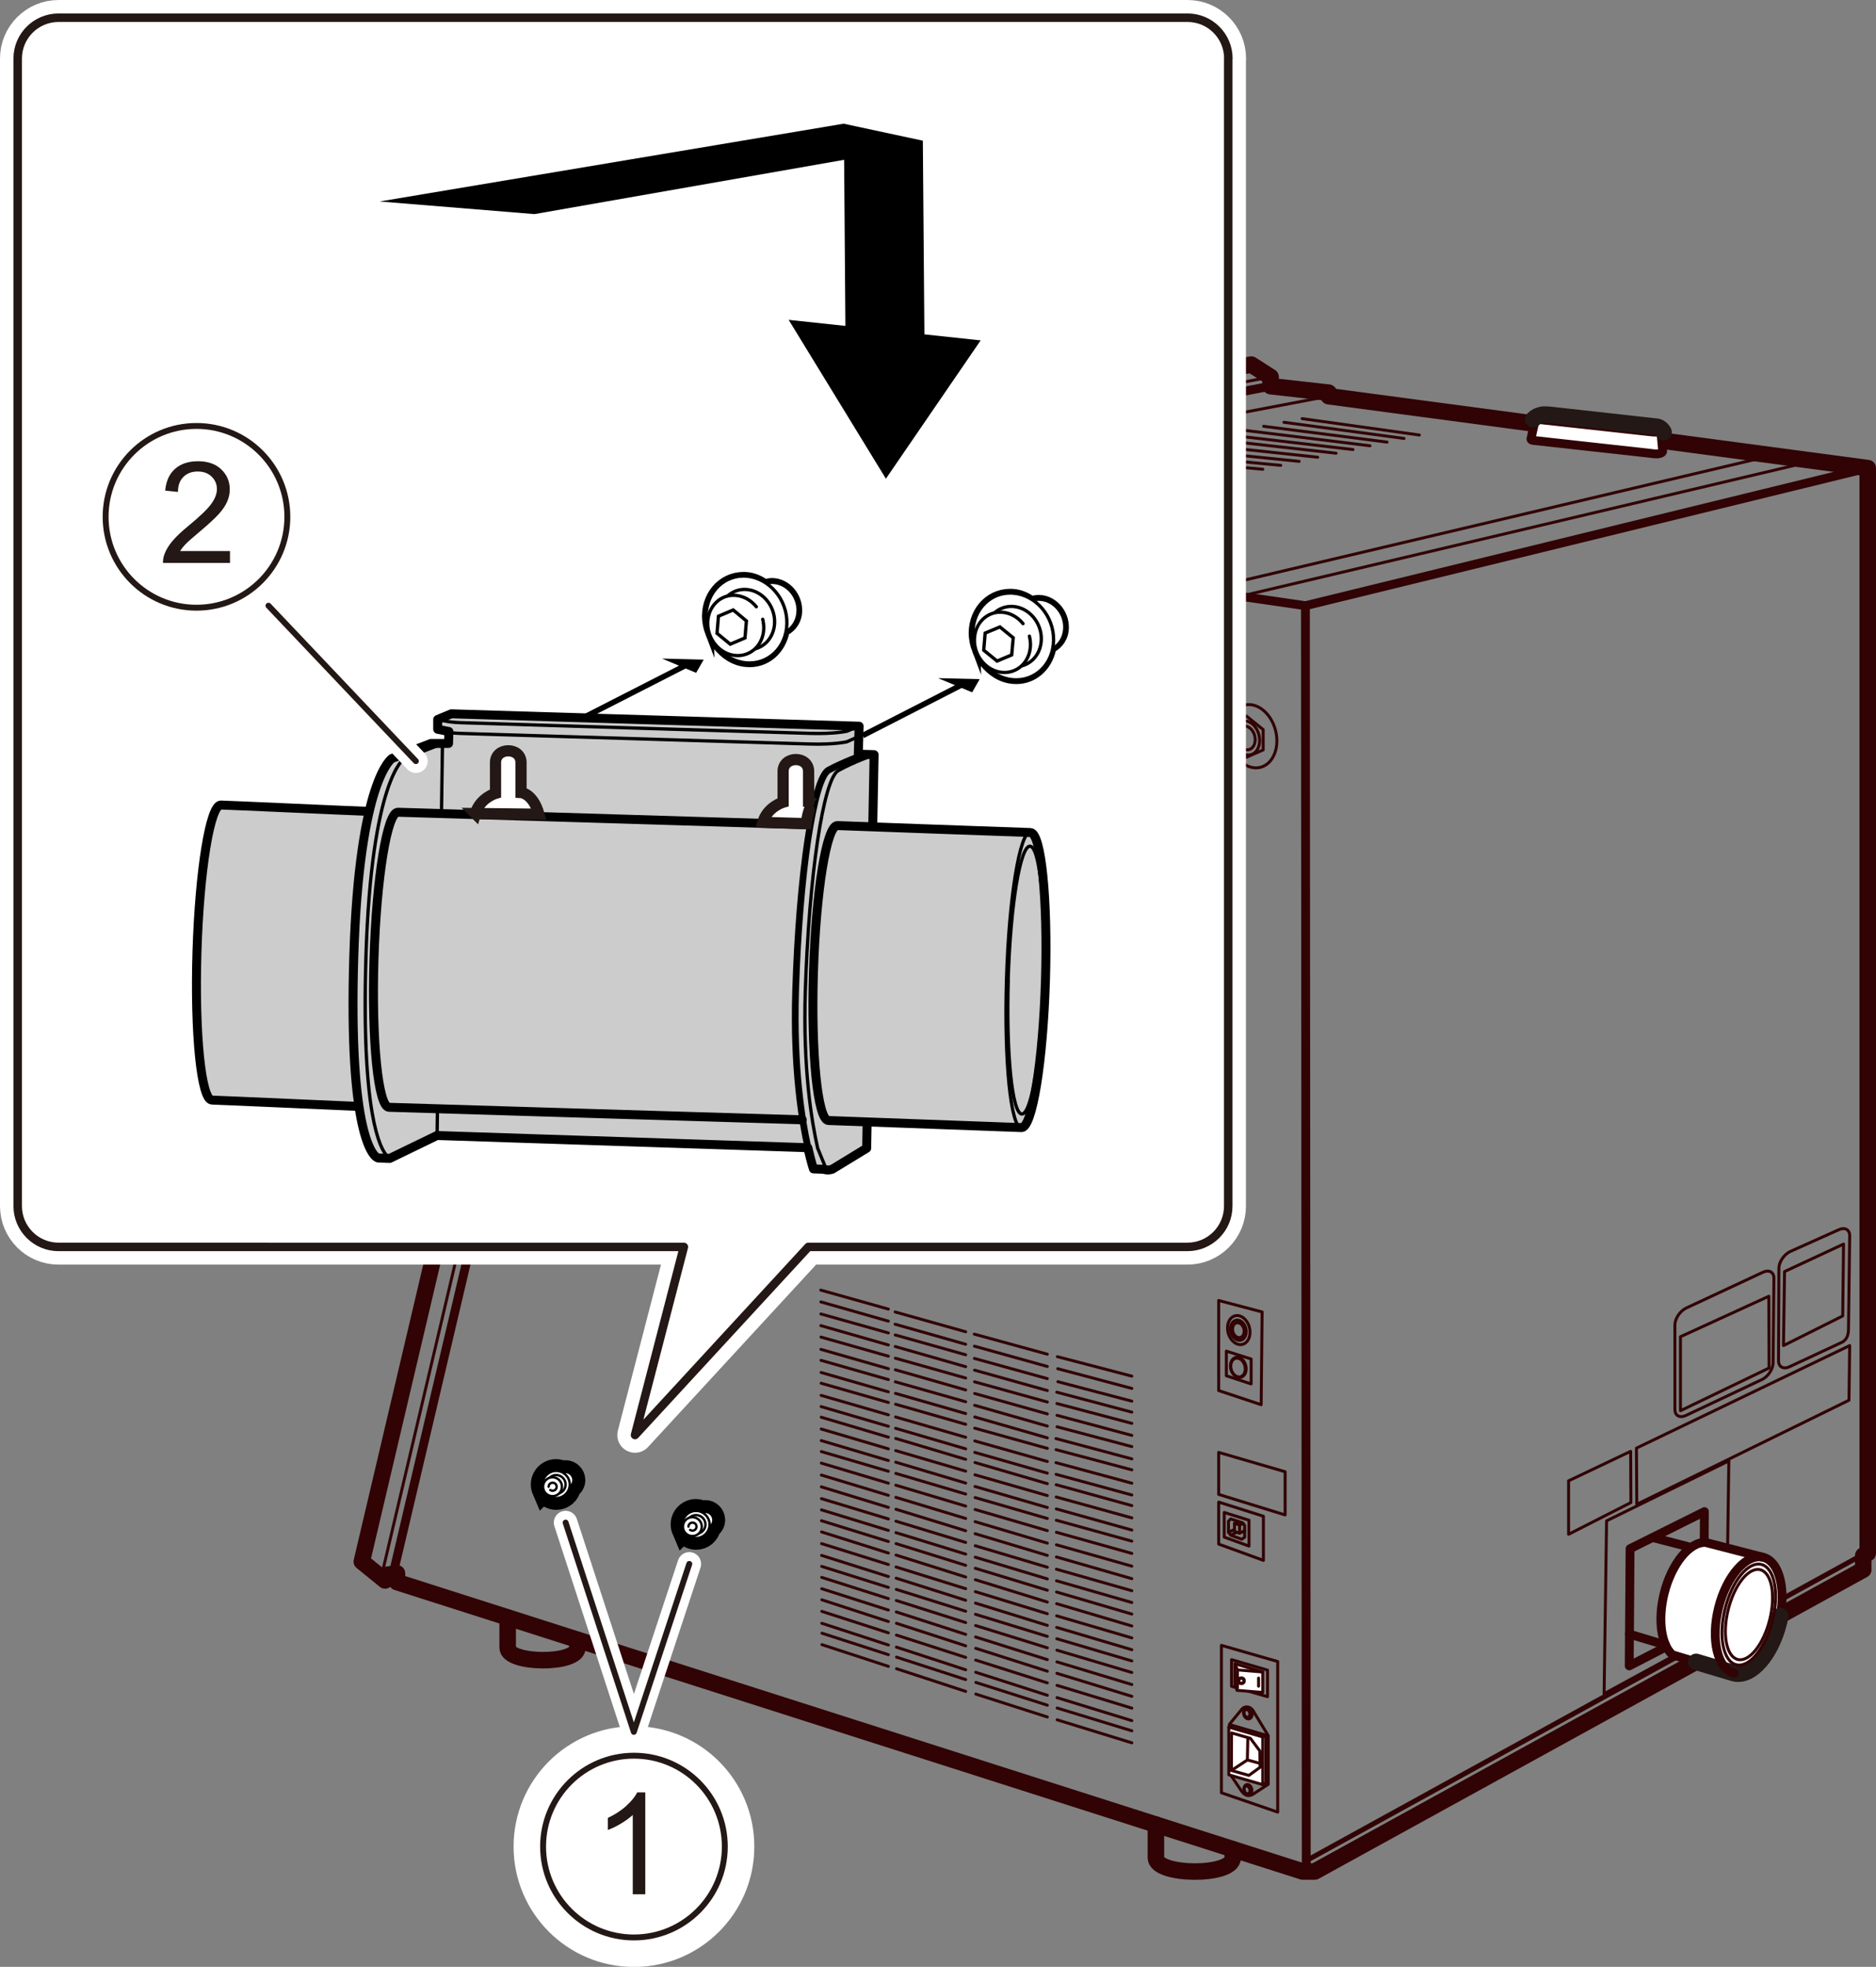 <?xml version="1.0" encoding="UTF-8"?><svg xmlns="http://www.w3.org/2000/svg" width="56.08mm" height="58.79mm" viewBox="0 0 158.97 166.65"><rect x="0" y="0" width="158.97" height="166.65" fill="#808080" stroke="none"/><defs><style>.cls-1,.cls-2,.cls-3,.cls-4,.cls-5,.cls-6,.cls-7,.cls-8,.cls-9,.cls-10,.cls-11,.cls-12,.cls-13,.cls-14,.cls-15,.cls-16,.cls-17,.cls-18,.cls-19,.cls-20,.cls-21{stroke-linecap:round;}.cls-1,.cls-2,.cls-3,.cls-4,.cls-5,.cls-6,.cls-7,.cls-8,.cls-9,.cls-13,.cls-14,.cls-15,.cls-17,.cls-18,.cls-19,.cls-20,.cls-21{stroke-linejoin:round;}.cls-1,.cls-3,.cls-4,.cls-9,.cls-19{stroke:#310304;}.cls-1,.cls-3,.cls-22,.cls-5,.cls-6,.cls-13,.cls-14,.cls-15,.cls-23,.cls-17,.cls-18,.cls-19,.cls-20,.cls-21{fill:none;}.cls-1,.cls-9{stroke-width:.25px;}.cls-2,.cls-24,.cls-4,.cls-25,.cls-8,.cls-26,.cls-9,.cls-10,.cls-11,.cls-12,.cls-27,.cls-16{fill:#fff;}.cls-2,.cls-24,.cls-13,.cls-21{stroke:#fff;}.cls-2,.cls-13,.cls-16{stroke-width:2px;}.cls-28{fill:#231815;}.cls-28,.cls-29,.cls-26{stroke-width:0px;}.cls-24{stroke-width:5px;}.cls-24,.cls-22,.cls-25,.cls-10,.cls-11,.cls-12,.cls-27,.cls-23,.cls-16{stroke-miterlimit:10;}.cls-3,.cls-4{stroke-width:.75px;}.cls-22,.cls-5,.cls-7,.cls-10,.cls-11,.cls-12,.cls-27,.cls-14,.cls-15,.cls-16{stroke:#000;}.cls-22,.cls-27{stroke-width:.47px;}.cls-5,.cls-10{stroke-width:.28px;}.cls-6,.cls-25,.cls-8,.cls-23,.cls-17,.cls-20{stroke:#231815;}.cls-6,.cls-19{stroke-width:1.4px;}.cls-25{stroke-width:.95px;}.cls-7{fill:#ccc;}.cls-7,.cls-14{stroke-width:.76px;}.cls-8,.cls-23,.cls-20{stroke-width:.5px;}.cls-11{stroke-width:.2px;}.cls-12{stroke-width:.71px;}.cls-27{stroke-dasharray:0 .94;}.cls-15{stroke-width:.57px;}.cls-17{stroke-width:.72px;}.cls-18{stroke:#040000;stroke-width:.45px;}.cls-21{stroke-width:3px;}</style></defs><g id="_レイヤー_2"><polygon class="cls-1" points="146.3 137.86 135.93 143.51 136.14 128.86 146.5 123.78 146.3 137.86"/><polygon class="cls-3" points="144.36 137.89 138.06 141.15 138.13 131.22 144.43 128.08 144.36 137.89"/><polygon class="cls-19" points="52.17 40.98 106.03 30.89 107.67 31.94 107.67 32.72 112.59 33.27 112.59 33.57 158.27 39.66 158.27 131.6 157.89 131.8 157.89 133 111.41 158.57 110.38 158.57 33.64 134.05 33.64 133.31 32.74 133.44 32.63 133.91 30.66 132.31 37.97 101.26 39.39 102.24 39.44 102.05 38.02 101.06 52.17 40.98"/><line class="cls-1" x1="158.23" y1="131.41" x2="110.69" y2="157.56"/><line class="cls-1" x1="158.25" y1="131.6" x2="110.72" y2="157.74"/><path class="cls-4" d="m141.71,140.2c-.94-.84-1.25-2.94-.69-5.2.64-2.54,2.16-4.37,3.51-4.31l4.88,1.26c1.41.35,2,2.84,1.32,5.55s-2.37,4.62-3.78,4.27l-5.24-1.56Z"/><path class="cls-6" d="m150.86,136.92c-.04.19-.08.39-.13.58-.68,2.71-2.37,4.62-3.78,4.27l-3.22-.96"/><polygon class="cls-1" points="107.41 143.76 104.36 142.88 104.36 140.62 107.41 141.51 107.41 143.76"/><polyline class="cls-9" points="105.76 141.3 107 141.67 107 143.4 104.82 143.22 104.65 142.72 104.65 140.98 104.69 140.98 105.76 141.3"/><path class="cls-1" d="m104.18,146.26v-.16l1.05-1.28c.28-.32.8-.27,1.06.3l1.18,1.94v4.12l-1.24.81c-.38.26-.71.2-1.03-.24l-1.03-1.53v-3.97"/><polygon class="cls-9" points="104.13 146.34 104.39 146.18 107.27 147.02 107.27 151.06 107 151.21 104.13 150.38 104.13 146.34"/><polyline class="cls-3" points="158.27 39.66 110.62 51.32 110.69 158.57"/><line class="cls-1" x1="153.34" y1="39.13" x2="105.16" y2="50.51"/><line class="cls-1" x1="149.61" y1="38.72" x2="101.78" y2="50.02"/><line class="cls-3" x1="110.62" y1="51.32" x2="54.56" y2="43.19"/><polyline class="cls-1" points="32.31 133.62 53.84 42.2 107.67 31.94"/><polyline class="cls-3" points="33.33 133.27 54.63 42.83 107.67 32.72"/><polyline class="cls-1" points="112.59 33.57 58.92 43.79 54.56 43.16"/><line class="cls-1" x1="65.72" y1="61.89" x2="70.65" y2="65.44"/><line class="cls-1" x1="65.52" y1="62.79" x2="70.45" y2="66.33"/><line class="cls-1" x1="65.31" y1="63.63" x2="70.24" y2="67.18"/><line class="cls-1" x1="65.12" y1="64.5" x2="70.05" y2="68.05"/><line class="cls-1" x1="64.92" y1="65.31" x2="69.85" y2="68.86"/><line class="cls-1" x1="64.72" y1="66.16" x2="69.65" y2="69.7"/><line class="cls-1" x1="64.53" y1="66.99" x2="69.46" y2="70.54"/><line class="cls-1" x1="64.31" y1="67.88" x2="69.24" y2="71.43"/><line class="cls-1" x1="64.12" y1="68.65" x2="69.05" y2="72.2"/><line class="cls-1" x1="63.92" y1="69.53" x2="68.85" y2="73.08"/><line class="cls-1" x1="63.73" y1="70.34" x2="68.67" y2="73.89"/><line class="cls-1" x1="63.54" y1="71.15" x2="68.47" y2="74.7"/><line class="cls-1" x1="63.35" y1="71.96" x2="68.28" y2="75.51"/><line class="cls-1" x1="63.14" y1="72.83" x2="68.08" y2="76.38"/><line class="cls-1" x1="62.96" y1="73.64" x2="67.89" y2="77.19"/><line class="cls-1" x1="62.75" y1="74.51" x2="67.68" y2="78.05"/><line class="cls-1" x1="62.55" y1="75.37" x2="67.48" y2="78.91"/><line class="cls-1" x1="62.34" y1="76.24" x2="67.27" y2="79.79"/><line class="cls-1" x1="62.14" y1="77.11" x2="67.07" y2="80.66"/><line class="cls-1" x1="61.94" y1="77.93" x2="66.87" y2="81.47"/><line class="cls-1" x1="61.76" y1="78.73" x2="66.69" y2="82.28"/><line class="cls-1" x1="61.54" y1="79.61" x2="66.47" y2="83.16"/><line class="cls-1" x1="61.35" y1="80.42" x2="66.28" y2="83.97"/><line class="cls-1" x1="61.17" y1="81.28" x2="66.1" y2="84.83"/><line class="cls-1" x1="60.96" y1="82.12" x2="65.89" y2="85.67"/><line class="cls-1" x1="60.76" y1="82.99" x2="65.7" y2="86.54"/><line class="cls-1" x1="60.56" y1="83.84" x2="65.49" y2="87.39"/><line class="cls-1" x1="60.36" y1="84.64" x2="65.3" y2="88.18"/><line class="cls-1" x1="60.18" y1="85.44" x2="65.11" y2="88.99"/><line class="cls-1" x1="59.97" y1="86.34" x2="64.9" y2="89.88"/><line class="cls-1" x1="94.45" y1="38.61" x2="107.01" y2="39.76"/><line class="cls-1" x1="96.29" y1="38.25" x2="108.53" y2="39.43"/><line class="cls-1" x1="98.17" y1="37.88" x2="110.09" y2="39.09"/><line class="cls-1" x1="100.05" y1="37.5" x2="111.66" y2="38.74"/><line class="cls-1" x1="101.93" y1="37.13" x2="113.22" y2="38.4"/><line class="cls-1" x1="103.63" y1="36.8" x2="114.65" y2="38.09"/><line class="cls-1" x1="105.36" y1="36.45" x2="116.09" y2="37.77"/><line class="cls-1" x1="107.08" y1="36.12" x2="117.54" y2="37.46"/><line class="cls-1" x1="108.8" y1="35.78" x2="118.98" y2="37.15"/><line class="cls-1" x1="110.34" y1="35.47" x2="120.28" y2="36.86"/><path class="cls-19" d="m97.95,154.6v2.81c0,1.52,6.51,1.59,6.51,0v-.73"/><path class="cls-19" d="m43.02,137.06v2.55c0,1.38,5.91,1.44,5.91,0v-.66"/><polygon class="cls-1" points="106.87 119.02 103.27 117.82 103.27 110.19 106.95 111.16 106.87 119.02"/><polygon class="cls-1" points="108.27 153.54 103.5 151.9 103.5 139.41 108.27 140.78 108.27 153.54"/><polygon class="cls-1" points="108.9 128.36 103.27 126.62 103.27 123.06 108.9 124.7 108.9 128.36"/><polygon class="cls-1" points="107.06 132.21 103.27 130.83 103.27 127.27 107.06 128.47 107.06 132.21"/><polygon class="cls-1" points="106.02 117.26 103.92 116.57 103.92 114.48 106.02 115.15 106.02 117.26"/><polygon class="cls-1" points="105.84 131 103.74 130.24 103.74 128.15 105.84 128.81 105.84 131"/><polygon class="cls-1" points="105.04 129.91 104.61 129.76 104.61 129.08 105.04 129.21 105.04 129.91"/><polyline class="cls-1" points="104.65 140.98 104.86 141.49 107 141.67"/><polygon class="cls-1" points="105.83 150.43 104.35 150.01 104.36 146.83 105.96 147.29 106.76 148.36 106.78 149.74 105.83 150.43"/><polyline class="cls-1" points="106.77 149.41 105.7 149.12 105.74 147.25"/><polygon class="cls-1" points="105.22 130.42 104.3 130.08 104.1 129.83 104.1 128.89 104.29 128.7 105.31 129.03 105.47 129.25 105.47 130.25 105.22 130.42"/><line class="cls-1" x1="107" y1="147.17" x2="107.27" y2="147.02"/><polyline class="cls-1" points="107 151.21 107 147.17 104.13 146.34"/><line class="cls-1" x1="104.35" y1="150.01" x2="105.7" y2="149.12"/><line class="cls-1" x1="104.86" y1="141.67" x2="104.86" y2="143.02"/><line class="cls-1" x1="106.65" y1="142.18" x2="106.65" y2="142.87"/><circle class="cls-9" cx="105.19" cy="142.41" r=".25"/><circle class="cls-9" cx="105.19" cy="142.41" r=".21"/><ellipse class="cls-1" cx="106.13" cy="62.39" rx="2.02" ry="2.72" transform="translate(-12.33 28.86) rotate(-14.65)"/><ellipse class="cls-1" cx="105.62" cy="62.53" rx="1.09" ry="1.47" transform="translate(-12.38 28.74) rotate(-14.65)"/><ellipse class="cls-1" cx="105.58" cy="62.54" rx=".76" ry="1.02" transform="translate(-12.38 28.72) rotate(-14.65)"/><ellipse class="cls-1" cx="104.97" cy="112.71" rx=".93" ry="1.25" transform="translate(-25.09 30.2) rotate(-14.65)"/><ellipse class="cls-1" cx="104.93" cy="112.72" rx=".65" ry=".87" transform="translate(-25.09 30.19) rotate(-14.65)"/><ellipse class="cls-1" cx="104.93" cy="115.87" rx=".65" ry=".87" transform="translate(-25.89 30.29) rotate(-14.65)"/><ellipse class="cls-1" cx="104.9" cy="115.88" rx=".6" ry=".81" transform="translate(-25.89 30.29) rotate(-14.65)"/><ellipse class="cls-1" cx="105.73" cy="145.18" rx=".36" ry=".48" transform="translate(-33.27 31.45) rotate(-14.65)"/><path class="cls-1" d="m105.65,144.86c.13-.03.27.08.32.26s-.02.34-.15.38"/><ellipse class="cls-1" cx="105.66" cy="145.19" rx=".24" ry=".33" transform="translate(-33.28 31.43) rotate(-14.65)"/><path class="cls-1" d="m105.65,151.34c.13-.03.27.08.32.26s-.02.34-.15.38"/><ellipse class="cls-1" cx="105.66" cy="151.67" rx=".24" ry=".33" transform="translate(-34.91 31.64) rotate(-14.65)"/><ellipse class="cls-1" cx="105.74" cy="151.65" rx=".33" ry=".44" transform="translate(-34.91 31.66) rotate(-14.65)"/><ellipse class="cls-1" cx="104.93" cy="112.72" rx=".48" ry=".64" transform="translate(-25.09 30.19) rotate(-14.65)"/><polygon class="cls-1" points="107.04 63.54 105.62 64.16 104.49 63.2 104.45 61.54 105.62 60.67 107.04 61.82 107.04 63.54"/><line class="cls-1" x1="104.1" y1="129.83" x2="104.6" y2="129.59"/><line class="cls-1" x1="104.31" y1="130.07" x2="104.79" y2="129.83"/><line class="cls-1" x1="105.04" y1="129.91" x2="105.47" y2="129.7"/><line class="cls-1" x1="104.61" y1="129.08" x2="104.99" y2="128.93"/><line class="cls-1" x1="105.05" y1="129.21" x2="105.33" y2="129.1"/><path class="cls-4" d="m130.61,35.16c.21-.06.54-.02.81,0l8.92.99c.1.01.36.1.39.28l.16,1.77c.02.06-.04.13-.09.16-.25.14-.52.11-1.04.04l-9.87-1.09c-.14-.02-.18-.09-.15-.16l.37-1.67c.08-.25.5-.34.5-.34Z"/><path class="cls-1" d="m140.74,36.63c0,.05-.06.11-.11.14-.23.13-.49.1-.99.04l-9.39-1.03c-.1-.01-.15-.06-.15-.11"/><path class="cls-6" d="m129.93,35.52c.3-.3.68-.36.68-.36.21-.06.54-.02.81,0l8.92.99c.44.03.63.47.63.47"/><polygon class="cls-1" points="149.91 115.91 142.4 119.53 142.4 113.26 149.89 109.83 149.91 115.91"/><polygon class="cls-1" points="138.2 127.31 132.92 130 132.92 125.47 138.18 122.97 138.2 127.31"/><polygon class="cls-1" points="156.68 118.64 138.7 127.46 138.67 122.7 156.74 114.01 156.68 118.64"/><polygon class="cls-1" points="156.15 111.5 151.13 114.01 151.22 107.74 156.22 105.41 156.15 111.5"/><path class="cls-1" d="m149.28,116.9l-6.39,3.02c-.53.26-.96.04-.96-.49v-7.17c0-.53.43-1.18.96-1.43l6.47-3.02c.53-.26.96-.04.96.49l-.07,7.17c0,.53-.43,1.18-.96,1.43Z"/><path class="cls-1" d="m156.02,113.76l-4.35,2.03c-.53.26-.96.04-.96-.49l.03-7.83c0-.53.43-1.18.96-1.43l4.08-1.83c.53-.26.96-.04.96.49l-.1,7.83c0,.53-.09.98-.62,1.24Z"/><ellipse class="cls-1" cx="148.21" cy="136.8" rx="3.92" ry="1.81" transform="translate(-20.52 247.31) rotate(-75.93)"/><ellipse class="cls-1" cx="148.18" cy="136.8" rx="4.38" ry="2.07" transform="translate(-20.53 247.28) rotate(-75.93)"/><path class="cls-3" d="m146.95,141.77c-1.41-.35-2-2.84-1.32-5.55s2.37-4.62,3.78-4.27"/><path class="cls-3" d="m140.07,130.28l2.88.74c.09.02.18.06.27.11"/><path class="cls-3" d="m141.12,139.33c-.09,0-.17-.01-.25-.03l-2.79-.84"/><line class="cls-1" x1="75.28" y1="110.92" x2="69.55" y2="109.31"/><line class="cls-1" x1="75.28" y1="111.94" x2="69.56" y2="110.31"/><line class="cls-1" x1="75.28" y1="112.94" x2="69.56" y2="111.33"/><line class="cls-1" x1="75.28" y1="113.96" x2="69.56" y2="112.32"/><line class="cls-1" x1="75.28" y1="114.91" x2="69.57" y2="113.29"/><line class="cls-1" x1="75.28" y1="115.97" x2="69.56" y2="114.33"/><line class="cls-1" x1="75.28" y1="116.89" x2="69.57" y2="115.26"/><line class="cls-1" x1="75.28" y1="117.93" x2="69.58" y2="116.29"/><line class="cls-1" x1="75.28" y1="118.83" x2="69.58" y2="117.2"/><line class="cls-1" x1="75.28" y1="119.88" x2="69.58" y2="118.23"/><line class="cls-1" x1="75.28" y1="120.85" x2="69.58" y2="119.18"/><line class="cls-1" x1="75.28" y1="121.77" x2="69.59" y2="120.08"/><line class="cls-1" x1="75.28" y1="122.76" x2="69.59" y2="121.08"/><line class="cls-1" x1="75.28" y1="123.75" x2="69.59" y2="122.06"/><line class="cls-1" x1="75.28" y1="124.66" x2="69.6" y2="122.99"/><line class="cls-1" x1="75.28" y1="125.67" x2="69.6" y2="123.97"/><line class="cls-1" x1="75.28" y1="126.7" x2="69.6" y2="124.98"/><line class="cls-1" x1="75.28" y1="127.72" x2="69.6" y2="125.98"/><line class="cls-1" x1="75.28" y1="128.7" x2="69.61" y2="126.98"/><line class="cls-1" x1="75.28" y1="129.67" x2="69.61" y2="127.93"/><line class="cls-1" x1="75.28" y1="130.61" x2="69.61" y2="128.85"/><line class="cls-1" x1="75.28" y1="131.59" x2="69.62" y2="129.8"/><line class="cls-1" x1="75.28" y1="132.56" x2="69.62" y2="130.79"/><line class="cls-1" x1="75.28" y1="133.58" x2="69.62" y2="131.79"/><line class="cls-1" x1="75.28" y1="134.5" x2="69.63" y2="132.72"/><line class="cls-1" x1="75.28" y1="135.45" x2="69.63" y2="133.65"/><line class="cls-1" x1="75.28" y1="136.42" x2="69.63" y2="134.61"/><line class="cls-1" x1="75.28" y1="137.39" x2="69.64" y2="135.55"/><line class="cls-1" x1="75.28" y1="138.35" x2="69.64" y2="136.53"/><line class="cls-1" x1="75.28" y1="139.38" x2="69.64" y2="137.54"/><line class="cls-1" x1="75.28" y1="140.2" x2="69.65" y2="138.38"/><line class="cls-1" x1="75.28" y1="141.19" x2="69.65" y2="139.35"/><line class="cls-1" x1="81.83" y1="112.84" x2="75.85" y2="111.16"/><line class="cls-1" x1="81.83" y1="113.9" x2="75.85" y2="112.2"/><line class="cls-1" x1="81.83" y1="114.79" x2="75.86" y2="113.11"/><line class="cls-1" x1="81.83" y1="115.8" x2="75.86" y2="114.09"/><line class="cls-1" x1="81.83" y1="116.76" x2="75.87" y2="115.08"/><line class="cls-1" x1="81.83" y1="117.77" x2="75.87" y2="116.06"/><line class="cls-1" x1="81.83" y1="118.77" x2="75.87" y2="117.08"/><line class="cls-1" x1="81.83" y1="119.77" x2="75.88" y2="118.06"/><line class="cls-1" x1="81.83" y1="120.68" x2="75.89" y2="118.98"/><line class="cls-1" x1="81.83" y1="121.78" x2="75.89" y2="120.06"/><line class="cls-1" x1="81.83" y1="122.76" x2="75.89" y2="121.02"/><line class="cls-1" x1="81.83" y1="123.65" x2="75.9" y2="121.88"/><line class="cls-1" x1="81.83" y1="124.65" x2="75.9" y2="122.91"/><line class="cls-1" x1="81.83" y1="125.66" x2="75.9" y2="123.89"/><line class="cls-1" x1="81.83" y1="126.59" x2="75.91" y2="124.84"/><line class="cls-1" x1="81.83" y1="127.61" x2="75.91" y2="125.84"/><line class="cls-1" x1="81.83" y1="128.66" x2="75.91" y2="126.87"/><line class="cls-1" x1="81.83" y1="129.7" x2="75.92" y2="127.88"/><line class="cls-1" x1="81.83" y1="130.69" x2="75.92" y2="128.89"/><line class="cls-1" x1="81.83" y1="131.68" x2="75.92" y2="129.86"/><line class="cls-1" x1="81.83" y1="132.63" x2="75.93" y2="130.79"/><line class="cls-1" x1="81.83" y1="133.62" x2="75.93" y2="131.76"/><line class="cls-1" x1="81.83" y1="134.61" x2="75.93" y2="132.77"/><line class="cls-1" x1="81.83" y1="135.59" x2="75.94" y2="133.72"/><line class="cls-1" x1="81.83" y1="136.52" x2="75.95" y2="134.67"/><line class="cls-1" x1="81.83" y1="137.48" x2="75.95" y2="135.61"/><line class="cls-1" x1="81.83" y1="138.48" x2="75.95" y2="136.58"/><line class="cls-1" x1="81.83" y1="139.45" x2="75.96" y2="137.54"/><line class="cls-1" x1="81.83" y1="140.43" x2="75.96" y2="138.54"/><line class="cls-1" x1="81.83" y1="141.48" x2="75.96" y2="139.56"/><line class="cls-1" x1="81.83" y1="142.31" x2="75.97" y2="140.41"/><line class="cls-1" x1="81.83" y1="143.31" x2="75.97" y2="141.39"/><line class="cls-1" x1="88.75" y1="114.74" x2="82.56" y2="113.04"/><line class="cls-1" x1="88.75" y1="115.78" x2="82.57" y2="114.06"/><line class="cls-1" x1="88.75" y1="116.81" x2="82.57" y2="115.1"/><line class="cls-1" x1="88.75" y1="117.82" x2="82.58" y2="116.09"/><line class="cls-1" x1="88.75" y1="118.79" x2="82.58" y2="117.08"/><line class="cls-1" x1="88.75" y1="119.8" x2="82.59" y2="118.07"/><line class="cls-1" x1="88.75" y1="120.83" x2="82.59" y2="119.07"/><line class="cls-1" x1="88.75" y1="121.83" x2="82.6" y2="120.06"/><line class="cls-1" x1="88.75" y1="122.72" x2="82.6" y2="121.01"/><line class="cls-1" x1="88.75" y1="123.83" x2="82.6" y2="122.09"/><line class="cls-1" x1="88.75" y1="124.82" x2="82.6" y2="123.06"/><line class="cls-1" x1="88.75" y1="125.71" x2="82.62" y2="123.92"/><line class="cls-1" x1="88.75" y1="126.72" x2="82.62" y2="124.96"/><line class="cls-1" x1="88.75" y1="127.73" x2="82.62" y2="125.95"/><line class="cls-1" x1="88.75" y1="128.66" x2="82.63" y2="126.89"/><line class="cls-1" x1="88.75" y1="129.69" x2="82.63" y2="127.9"/><line class="cls-1" x1="88.75" y1="130.75" x2="82.63" y2="128.93"/><line class="cls-1" x1="88.75" y1="131.79" x2="82.63" y2="129.95"/><line class="cls-1" x1="88.75" y1="132.79" x2="82.64" y2="130.97"/><line class="cls-1" x1="88.75" y1="133.78" x2="82.64" y2="131.94"/><line class="cls-1" x1="88.75" y1="134.74" x2="82.64" y2="132.88"/><line class="cls-1" x1="88.75" y1="135.74" x2="82.65" y2="133.85"/><line class="cls-1" x1="88.75" y1="136.73" x2="82.65" y2="134.86"/><line class="cls-1" x1="88.75" y1="137.72" x2="82.66" y2="135.83"/><line class="cls-1" x1="88.75" y1="138.65" x2="82.66" y2="136.78"/><line class="cls-1" x1="88.75" y1="139.62" x2="82.67" y2="137.73"/><line class="cls-1" x1="88.75" y1="140.62" x2="82.67" y2="138.7"/><line class="cls-1" x1="88.75" y1="141.6" x2="82.68" y2="139.66"/><line class="cls-1" x1="88.75" y1="142.59" x2="82.68" y2="140.66"/><line class="cls-1" x1="88.75" y1="143.64" x2="82.68" y2="141.69"/><line class="cls-1" x1="88.75" y1="144.48" x2="82.69" y2="142.55"/><line class="cls-1" x1="88.75" y1="145.48" x2="82.69" y2="143.54"/><line class="cls-1" x1="95.91" y1="116.6" x2="89.6" y2="114.95"/><line class="cls-1" x1="95.91" y1="117.64" x2="89.63" y2="115.97"/><line class="cls-1" x1="95.91" y1="118.72" x2="89.64" y2="117.07"/><line class="cls-1" x1="95.91" y1="119.65" x2="89.55" y2="117.96"/><line class="cls-1" x1="95.91" y1="120.6" x2="89.56" y2="118.92"/><line class="cls-1" x1="95.91" y1="121.62" x2="89.57" y2="119.92"/><line class="cls-1" x1="95.91" y1="122.57" x2="89.57" y2="120.89"/><line class="cls-1" x1="95.91" y1="123.61" x2="89.48" y2="121.89"/><line class="cls-1" x1="95.91" y1="124.54" x2="89.49" y2="122.83"/><line class="cls-1" x1="95.91" y1="125.67" x2="89.48" y2="123.93"/><line class="cls-1" x1="95.91" y1="126.67" x2="89.49" y2="124.92"/><line class="cls-1" x1="95.91" y1="127.57" x2="89.5" y2="125.8"/><line class="cls-1" x1="95.91" y1="128.61" x2="89.5" y2="126.84"/><line class="cls-1" x1="95.91" y1="129.64" x2="89.51" y2="127.85"/><line class="cls-1" x1="95.91" y1="130.58" x2="89.51" y2="128.81"/><line class="cls-1" x1="95.91" y1="131.62" x2="89.52" y2="129.83"/><line class="cls-1" x1="95.91" y1="132.7" x2="89.52" y2="130.89"/><line class="cls-1" x1="95.91" y1="133.76" x2="89.52" y2="131.92"/><line class="cls-1" x1="95.91" y1="134.78" x2="89.52" y2="132.96"/><line class="cls-1" x1="95.91" y1="135.78" x2="89.53" y2="133.94"/><line class="cls-1" x1="95.91" y1="136.76" x2="89.53" y2="134.89"/><line class="cls-1" x1="95.91" y1="137.77" x2="89.54" y2="135.88"/><line class="cls-1" x1="95.91" y1="138.78" x2="89.54" y2="136.91"/><line class="cls-1" x1="95.91" y1="139.78" x2="89.54" y2="137.89"/><line class="cls-1" x1="95.91" y1="140.73" x2="89.55" y2="138.85"/><line class="cls-1" x1="95.91" y1="141.71" x2="89.56" y2="139.82"/><line class="cls-1" x1="95.91" y1="142.73" x2="89.56" y2="140.81"/><line class="cls-1" x1="95.91" y1="143.73" x2="89.56" y2="141.78"/><line class="cls-1" x1="95.91" y1="144.73" x2="89.57" y2="142.8"/><line class="cls-1" x1="95.91" y1="145.79" x2="89.57" y2="143.84"/><line class="cls-1" x1="95.91" y1="146.65" x2="89.58" y2="144.72"/><line class="cls-1" x1="95.91" y1="147.67" x2="89.58" y2="145.72"/></g><g id="_レイヤー_1"><path class="cls-16" d="m57.93,129.63c-.06-.14-.1-.3-.1-.47,0-.64.52-1.15,1.15-1.15.19,0,.37.06.53.14.08-.03.16-.05.25-.05.38,0,.69.31.69.69,0,.26-.15.47-.35.59-.11.53-.55.93-1.11.93-.34,0-.64-.15-.85-.39-.09-.08-.16-.18-.2-.3Z"/><path class="cls-11" d="m59.07,128.79c0,.38.31.69.69.69s.69-.31.69-.69c0-.38-.31-.69-.69-.69s-.69.31-.69.69Z"/><path class="cls-11" d="m57.83,129.17c0,.64.52,1.15,1.15,1.15s1.15-.52,1.15-1.15-.52-1.15-1.15-1.15-1.15.51-1.15,1.15Z"/><path class="cls-11" d="m58.18,129.17c0,.44.36.8.8.8s.8-.36.8-.8-.36-.8-.8-.8-.8.36-.8.8Z"/><circle class="cls-11" cx="58.67" cy="129.35" r=".8"/><path class="cls-11" d="m58.48,129.63c.06.04.12.06.2.06.19,0,.34-.15.34-.34s-.15-.34-.34-.34-.34.15-.34.34"/><path class="cls-16" d="m46.08,126.25c-.06-.14-.1-.3-.1-.47,0-.64.52-1.15,1.15-1.15.19,0,.37.06.53.14.08-.03.16-.05.25-.05.38,0,.69.31.69.69,0,.26-.15.47-.35.59-.11.53-.55.93-1.11.93-.34,0-.64-.15-.85-.39-.09-.08-.16-.18-.2-.3Z"/><path class="cls-11" d="m47.21,125.41c0,.38.31.69.69.69s.69-.31.69-.69-.31-.69-.69-.69-.69.31-.69.69Z"/><path class="cls-11" d="m45.98,125.78c0,.64.52,1.15,1.15,1.15s1.15-.52,1.15-1.15-.52-1.15-1.15-1.15-1.15.51-1.15,1.15Z"/><path class="cls-11" d="m46.33,125.78c0,.44.36.8.8.8s.8-.36.8-.8-.36-.8-.8-.8-.8.36-.8.8Z"/><circle class="cls-11" cx="46.82" cy="125.97" r=".8"/><path class="cls-11" d="m46.63,126.25c.06.04.12.06.2.06.19,0,.34-.15.34-.34,0-.19-.15-.34-.34-.34s-.34.15-.34.34"/><path class="cls-18" d="m23.89,21.95l.02.07"/></g><g id="_レイヤー_3"><polyline class="cls-13" points="47.93 129.01 53.71 146.74 58.41 132.51"/><path class="cls-26" d="m104.08,4.96v97.23c0,1.91-1.55,3.46-3.46,3.46h-32.12l-14.69,15.94,4.14-15.94H4.96c-1.91,0-3.46-1.55-3.46-3.46V4.96c0-1.91,1.55-3.46,3.46-3.46h95.67c1.91,0,3.46,1.55,3.46,3.46Z"/><path class="cls-21" d="m104.08,4.96v97.23c0,1.91-1.55,3.46-3.46,3.46h-32.12l-14.69,15.94,4.14-15.94H4.96c-1.91,0-3.46-1.55-3.46-3.46V4.96c0-1.91,1.55-3.46,3.46-3.46h95.67c1.91,0,3.46,1.55,3.46,3.46Z"/><path class="cls-17" d="m104.08,4.96v97.23c0,1.91-1.55,3.46-3.46,3.46h-32.12l-14.69,15.94,4.14-15.94H4.96c-1.91,0-3.46-1.55-3.46-3.46V4.96c0-1.91,1.55-3.46,3.46-3.46h95.67c1.91,0,3.46,1.55,3.46,3.46Z"/><path class="cls-7" d="m30.24,93.74c-.59-.02-11.69-.52-12.28-.53-.91-.03-1.48-5.65-1.27-12.55.21-6.91,1.12-12.48,2.03-12.45.59.01,11.78.52,12.37.53"/><path class="cls-7" d="m68.46,97.26c.27,1.18.47,1.78.47,1.78l.83.03s.38.13.76,0l2.92-1.78.63-33.35-1.34-.04.07-2.37-34.56-1.05-1.15.48v.83s.95.19.95.19l-.03,1.01h-1.49s-3.3,1.27-3.3,1.27c0,0-2.78,1.69-3.24,16.77-.46,15.08,1.65,17.08,2.1,17.09.44.01.95.03.95.03l4-1.94,31.01,1.02.41.04Z"/><path class="cls-5" d="m37.44,63.04l-3.19,1.23s-2.78,1.69-3.24,16.77c-.4,13.18,1.16,16.37,1.86,16.97"/><path class="cls-15" d="m73.26,63.92s-1.78.64-3.05,1.33c-1.27.7-2.49,8.89-2.79,18.74-.2,6.5.53,10.97,1.05,13.26"/><path class="cls-5" d="m74.09,63.95s-1.78.63-3.05,1.34c-1.27.7-2.49,8.89-2.8,18.74-.2,6.5.53,10.97,1.05,13.26l.73,1.78"/><path class="cls-5" d="m72.81,61.51l-1.02.44s-1.02.25-3.11.19c-2.1-.06-28.4-.86-29.67-.91-1.27-.04-1.9-.3-1.9-.3"/><path class="cls-5" d="m72.78,62.4l-1.02.45s-1.02.25-3.11.19c-2.09-.06-28.4-.86-29.67-.9-1.27-.04-1.91-.3-1.91-.3"/><line class="cls-5" x1="37.07" y1="93.98" x2="37.04" y2="96.2"/><line class="cls-5" x1="37.49" y1="63.29" x2="37.41" y2="68.88"/><path class="cls-5" d="m85.29,83c-.21,6.91.36,12.53,1.27,12.55.91.03,1.82-5.55,2.03-12.45.21-6.9-.36-12.52-1.27-12.55-.91-.03-1.82,5.55-2.03,12.45Z"/><path class="cls-7" d="m68.93,82.4c.21-6.91,1.12-12.48,2.03-12.45.59.02,15.77.58,16.36.59.91.03,1.48,5.65,1.27,12.55-.21,6.9-1.12,12.48-2.03,12.45-.59-.02-15.77-.58-16.36-.6-.91-.03-1.48-5.65-1.27-12.55Z"/><path class="cls-5" d="m85.44,83c-.19,6.27.33,11.37,1.15,11.39.83.03,1.65-5.03,1.84-11.3.19-6.27-.32-11.37-1.15-11.39-.83-.03-1.66,5.04-1.85,11.3Z"/><path class="cls-5" d="m87.33,70.48c-.92-.03-1.83,5.57-2.04,12.51-.21,6.94.36,12.59,1.28,12.61"/><path class="cls-14" d="m68.49,69.88c-.59-.02-34.18-1.04-34.77-1.06-.91-.03-1.82,5.55-2.03,12.45-.21,6.91.36,12.53,1.27,12.55.59.02,34.43,1.05,35.02,1.06"/><path class="cls-25" d="m40.28,68.94c.38-1.33,1.71-1.72,1.71-1.72v-2.61c0-1.33,2.16-1.33,2.16,0v2.54s1.02.06,1.52,1.84l-5.4-.06Z"/><path class="cls-25" d="m68.96,68.07c-.25-.16-.44-.17-.44-.17v-2.54c0-1.34-2.16-1.34-2.16,0v2.61s-1.33.38-1.72,1.71l3.68.11s.18-1.54.61-1.64"/><line class="cls-22" x1="73.11" y1="62.32" x2="81.74" y2="57.9"/><polygon class="cls-29" points="79.49 57.46 83.02 57.54 82.38 58.66 79.49 57.46"/><line class="cls-22" x1="49.72" y1="60.66" x2="58.35" y2="56.25"/><polygon class="cls-29" points="56.1 55.8 59.63 55.89 58.99 57.01 56.1 55.8"/><line class="cls-27" x1="68.03" y1="65.03" x2="72.58" y2="62.54"/><line class="cls-27" x1="43.38" y1="63.92" x2="49.25" y2="60.88"/><path class="cls-5" d="m66.35,50.13c-.43-.43-.98-.6-1.44-.41-.68.29-.9,1.29-.49,2.24.41.95,1.29,1.48,1.96,1.19.47-.2.72-.74.69-1.37"/><path class="cls-12" d="m60.13,53.69c-.18-.47-.29-.99-.29-1.52.03-2.03,1.58-3.52,3.47-3.34.57.05,1.08.29,1.55.6.23-.08.48-.12.74-.09,1.13.11,2.03,1.18,2.02,2.39,0,.82-.45,1.46-1.07,1.78-.33,1.65-1.67,2.81-3.33,2.65-1.01-.09-1.88-.67-2.5-1.47-.26-.29-.46-.63-.59-1.01Z"/><path class="cls-10" d="m63.53,51.35c-.02,1.21.89,2.28,2.02,2.39,1.13.11,2.06-.78,2.08-2,.02-1.21-.89-2.28-2.02-2.39-1.13-.11-2.06.78-2.07,2Z"/><path class="cls-10" d="m59.84,52.17c-.03,2.03,1.48,3.82,3.37,3.99,1.89.18,3.44-1.31,3.47-3.34.03-2.03-1.48-3.81-3.37-4-1.89-.18-3.44,1.31-3.47,3.34Z"/><path class="cls-10" d="m60.89,52.27c-.01,1.41,1.03,2.65,2.34,2.77,1.31.12,2.39-.91,2.41-2.32.02-1.41-1.03-2.65-2.34-2.77-1.31-.12-2.38.91-2.4,2.32Z"/><path class="cls-10" d="m64.09,51.41c-.43-.53-1.03-.89-1.71-.96-1.31-.13-2.39.91-2.41,2.32-.02,1.41,1.03,2.65,2.34,2.77,1.31.12,2.39-.91,2.41-2.32,0-.26-.03-.51-.09-.75"/><polygon class="cls-10" points="63.13 54.05 63.25 52.61 62.13 51.68 60.88 52.21 60.76 53.66 61.88 54.58 63.13 54.05"/><path class="cls-5" d="m88.95,51.56c-.43-.43-.98-.6-1.44-.41-.68.29-.9,1.29-.49,2.24.41.95,1.29,1.48,1.96,1.19.47-.2.72-.74.69-1.37"/><path class="cls-12" d="m82.73,55.12c-.18-.47-.29-.99-.29-1.52.03-2.03,1.58-3.52,3.47-3.34.57.05,1.08.29,1.55.6.23-.08.48-.12.74-.09,1.13.11,2.03,1.18,2.02,2.39,0,.82-.45,1.46-1.07,1.78-.33,1.65-1.67,2.81-3.33,2.65-1.01-.09-1.88-.67-2.5-1.47-.26-.29-.46-.63-.59-1.01Z"/><path class="cls-10" d="m86.13,52.78c-.02,1.21.89,2.28,2.02,2.39,1.13.11,2.06-.78,2.08-2,.02-1.21-.89-2.28-2.02-2.39-1.13-.11-2.06.78-2.07,2Z"/><path class="cls-10" d="m82.44,53.6c-.03,2.03,1.48,3.82,3.37,3.99,1.89.18,3.44-1.31,3.47-3.34.03-2.03-1.48-3.81-3.37-3.99-1.89-.18-3.44,1.31-3.47,3.34Z"/><path class="cls-10" d="m83.49,53.71c-.01,1.41,1.03,2.65,2.34,2.77,1.31.12,2.39-.91,2.41-2.32.02-1.41-1.03-2.65-2.34-2.77-1.31-.12-2.38.91-2.4,2.32Z"/><path class="cls-10" d="m86.69,52.84c-.43-.53-1.03-.89-1.71-.96-1.31-.13-2.39.91-2.41,2.32-.02,1.41,1.03,2.65,2.34,2.77,1.31.12,2.39-.91,2.41-2.32,0-.26-.03-.51-.09-.75"/><polygon class="cls-10" points="85.73 55.49 85.86 54.04 84.73 53.12 83.48 53.64 83.36 55.09 84.49 56.01 85.73 55.49"/><polygon class="cls-29" points="71.49 10.48 32.17 17.07 45.29 18.14 71.53 13.54 71.65 29.27 78.34 29.21 78.2 11.92 71.49 10.48"/><polygon class="cls-29" points="66.83 27.1 83.1 28.84 75.07 40.56 66.83 27.1"/><circle class="cls-24" cx="53.72" cy="156.46" r="7.7"/><path class="cls-28" d="m54.67,160.5h-1.05v-6.72c-.25.24-.59.48-1,.73s-.78.42-1.11.54v-1.02c.59-.28,1.11-.61,1.55-1.01s.75-.78.94-1.15h.68v8.62Z"/><circle class="cls-23" cx="53.72" cy="156.46" r="7.7"/><polyline class="cls-20" points="47.93 129.01 53.71 146.74 58.41 132.51"/><circle class="cls-24" cx="16.65" cy="43.79" r="7.7"/><path class="cls-28" d="m19.49,46.69v1.01h-5.68c0-.25.03-.5.12-.73.14-.39.38-.77.69-1.14s.78-.81,1.38-1.3c.93-.77,1.56-1.37,1.89-1.82s.49-.87.49-1.27c0-.42-.15-.77-.45-1.06s-.69-.43-1.17-.43c-.51,0-.91.15-1.22.46s-.46.73-.46,1.27l-1.08-.11c.07-.81.35-1.42.84-1.85s1.13-.64,1.95-.64,1.48.23,1.96.69.72,1.02.72,1.7c0,.34-.07.68-.21,1.01s-.37.68-.7,1.05-.87.87-1.63,1.51c-.63.53-1.04.89-1.22,1.08s-.33.38-.45.57h4.21Z"/><circle class="cls-23" cx="16.65" cy="43.79" r="7.7"/><line class="cls-2" x1="22.75" y1="51.32" x2="35.24" y2="64.49"/><line class="cls-8" x1="22.75" y1="51.32" x2="35.24" y2="64.49"/></g></svg>